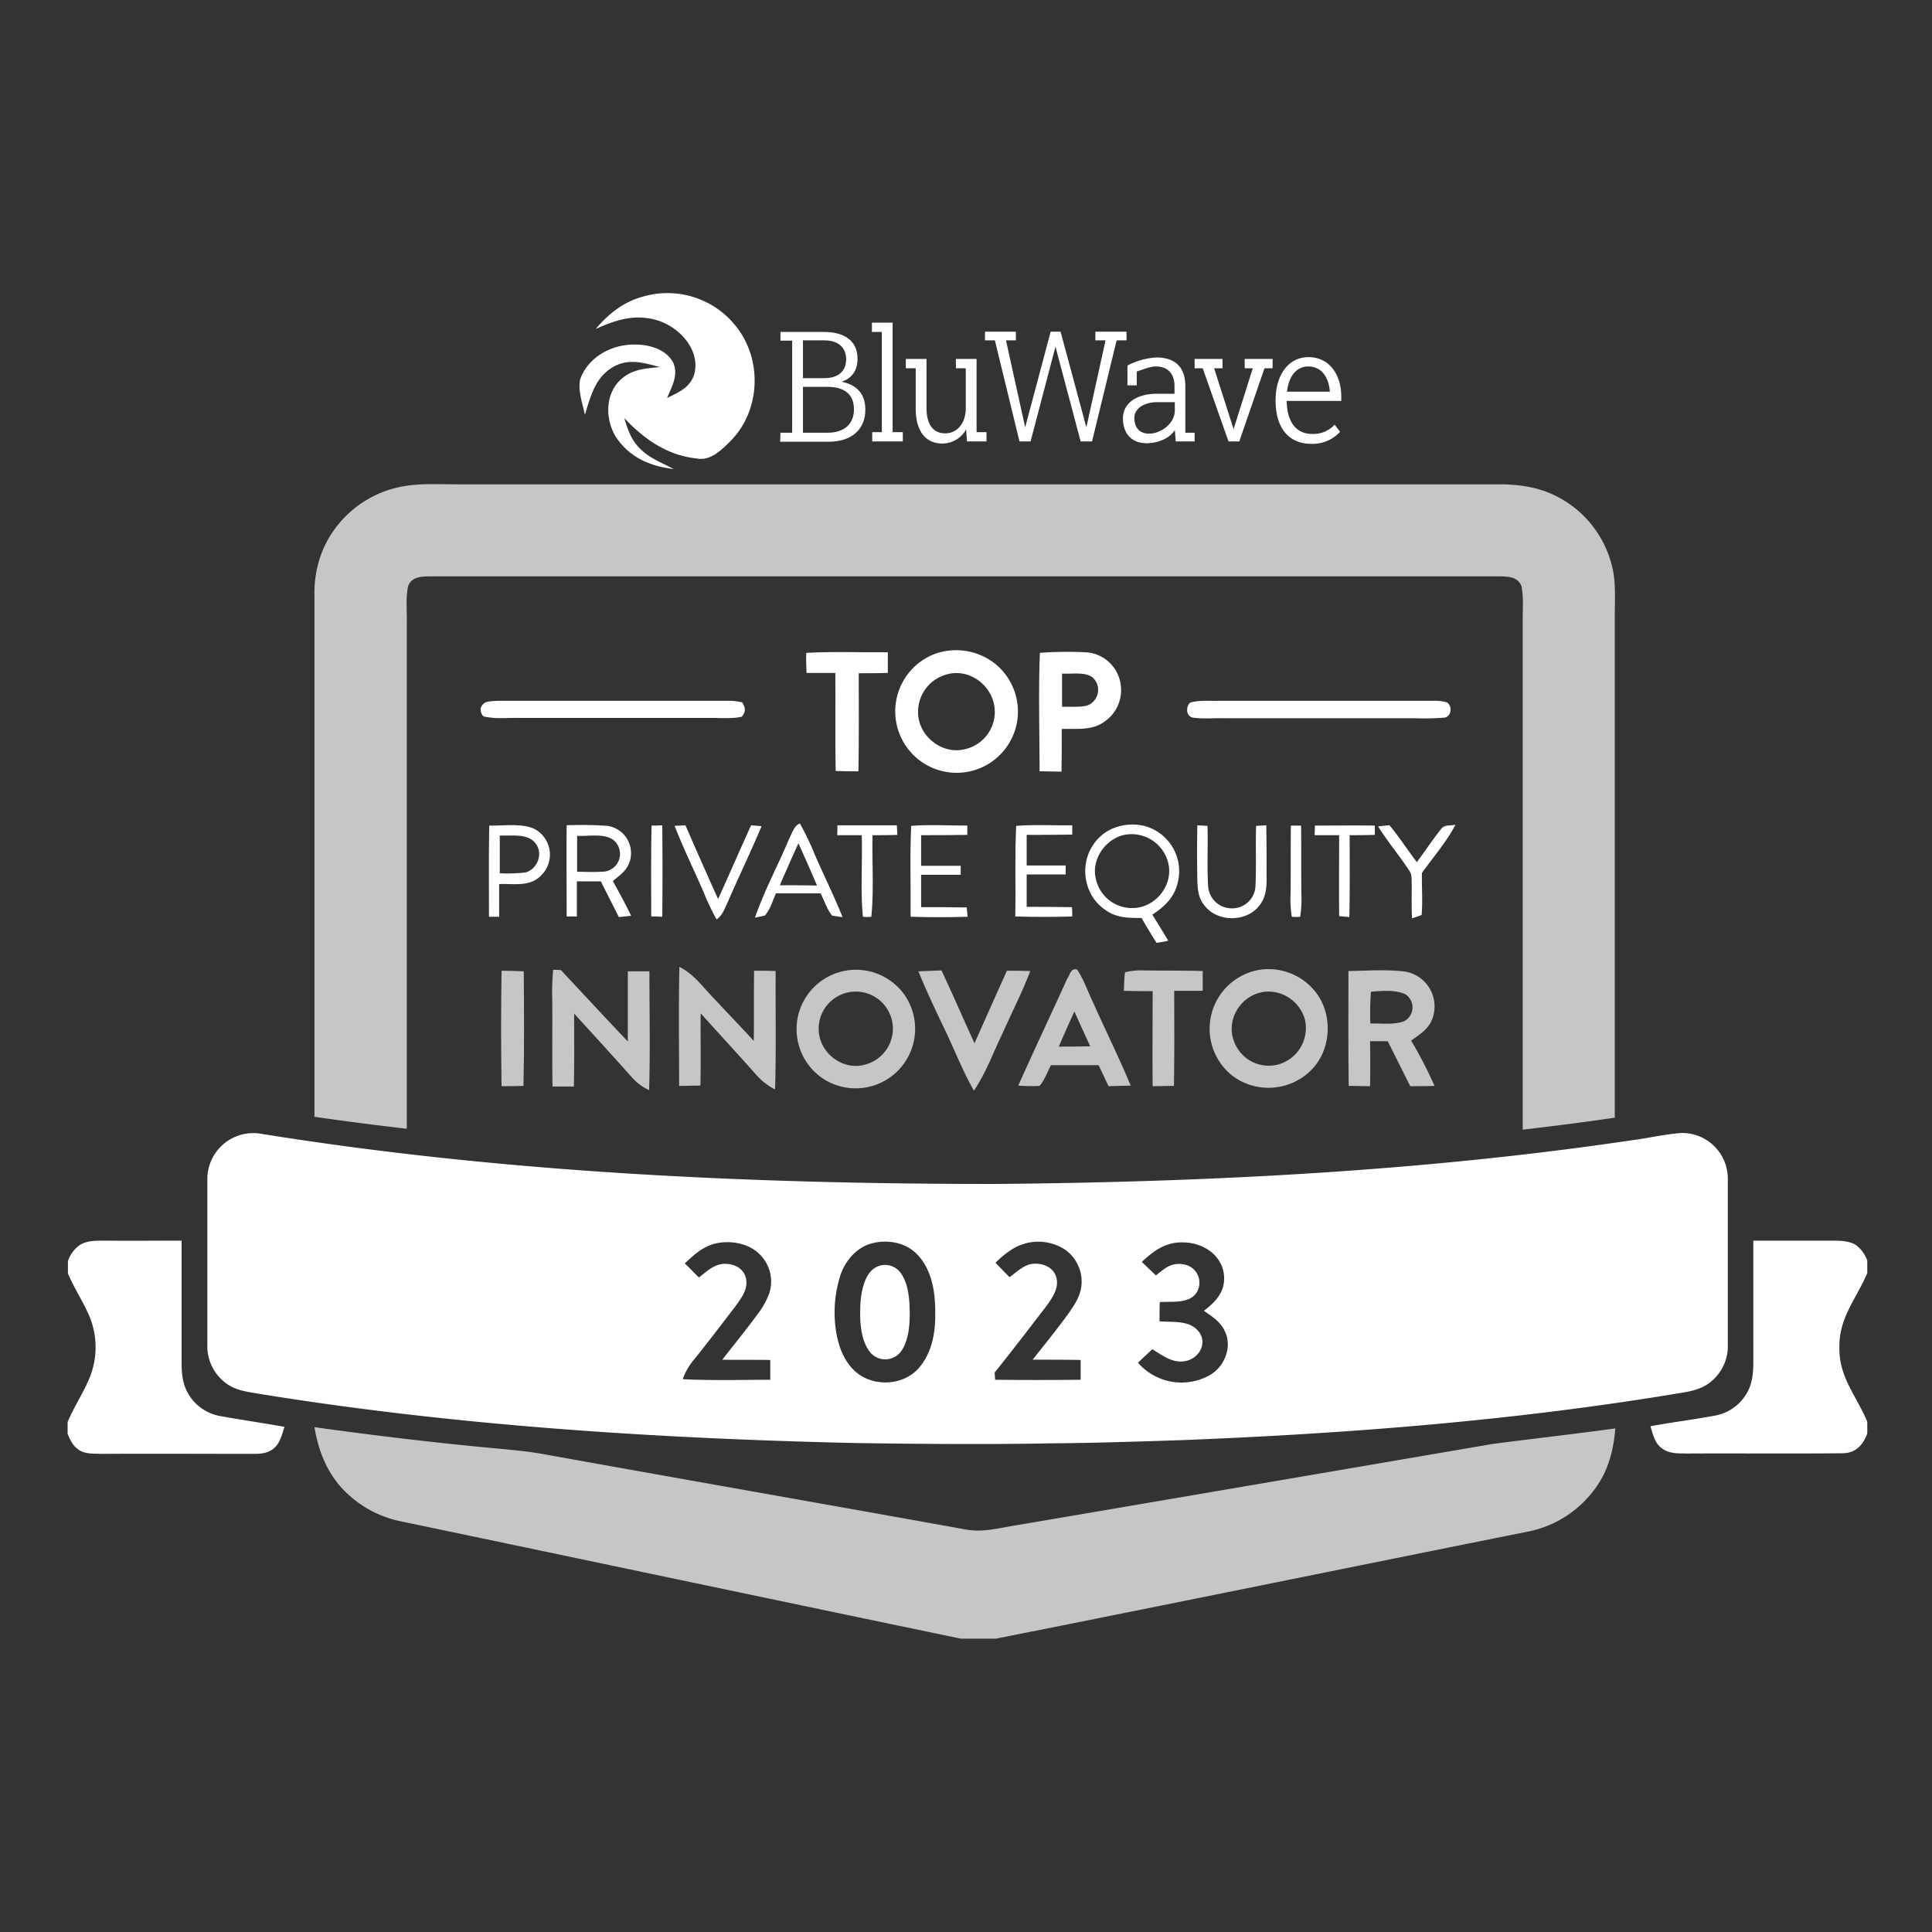 <?xml version="1.0" encoding="UTF-8"?> <svg xmlns="http://www.w3.org/2000/svg" xmlns:xlink="http://www.w3.org/1999/xlink" width="600" height="600" viewBox="0 0 600 600"><rect x="0" y="0" width="600" height="600" fill="#333333" stroke="none"/><defs><clipPath id="clip-footer_award_1"><rect width="600" height="600"></rect></clipPath></defs><g id="footer_award_1" clip-path="url(#clip-footer_award_1)"><g id="Group_7601" data-name="Group 7601" transform="translate(1.001 -5)"><g id="BW-Awards-Logo-White" transform="translate(20 96)"><path id="Path_40276" data-name="Path 40276" d="M219.128,10.153c8.289,10.152,7.916,25.8-1.118,35.391-2.794,2.794-6.426,6.706-10.8,5.867-9.22-.931-16.392-5.961-22.632-12.573,1.024,3.26,1.956,6.24,4.284,8.848,3.167,3.539,7.078,4.843,11.083,6.985-6.613-.745-12.759-3.167-16.95-8.568-4.284-5.309-4.843-14.156.373-19.092,3.539-3.353,7.637-3.539,12.294-4-4.936-1.3-9.593-2.794-14.436-.093-5.681,3.26-7.078,9.127-8.848,14.9-.745-3.446-2.235-7.544-1.49-10.99,2.421-6.892,9.779-10.9,16.857-10.8,4.564-.093,10.152,1.49,12.2,5.961,1.4,3.912-.652,7.078-2.049,10.617,3.818-1.863,7.451-3.353,8.568-7.916,1.583-7.637-5.4-14.622-12.294-16.392-6.613-1.77-12.48.186-18.441,2.887,4.1-4.936,9.127-8.755,15.367-10.245A27.077,27.077,0,0,1,219.128,10.153Z" transform="translate(-11.719 -0.014)" fill="#fff"></path><path id="Path_40277" data-name="Path 40277" d="M126.818,63.8h324.2c5.774.093,11.455.931,16.671,3.539a33.078,33.078,0,0,1,17.7,22.352c1.118,4.657.745,9.965.745,14.808v156c-9.5,1.4-19.092,2.608-28.592,3.725V107.289c-.093-3.912.373-8.01-.373-11.828-1.025-2.7-3.539-2.98-6.147-3.073H117.411c-2.515.093-5.122.373-6.054,3.167-.745,3.818-.279,7.916-.373,11.735V263.94c-9.593-1.118-19.092-2.328-28.685-3.725V97.975A34.787,34.787,0,0,1,85.187,83.54a33.511,33.511,0,0,1,22.352-18.627C113.779,63.33,120.485,63.8,126.818,63.8Z" transform="translate(-5.651 -4.389)" fill="#c6c6c6"></path><path id="Path_40278" data-name="Path 40278" d="M271.63,119.8v6.426c-2.98.093-6.054.093-9.034.093,0,10.152.093,20.3-.093,30.455-2.328,0-4.657,0-7.078-.093-.186-10.152,0-20.3-.093-30.455H246.39c-.093-2.049-.186-4.191-.093-6.24C254.772,119.517,263.248,119.889,271.63,119.8Z" transform="translate(-16.908 -8.235)" fill="#fff"></path><path id="Path_40279" data-name="Path 40279" d="M306.826,123.2a19.57,19.57,0,0,0-18.161-3.073,19.071,19.071,0,0,0-12.48,20.769,19.048,19.048,0,0,0,37.44,1.4A19.068,19.068,0,0,0,306.826,123.2Zm-9.5,26.729c-6.147,1.4-12.573-2.98-13.97-9.034a12.028,12.028,0,0,1,8.941-14.343c6.613-1.676,13.318,3.167,14.436,9.779A11.9,11.9,0,0,1,297.327,149.93Z" transform="translate(-18.95 -8.194)" fill="#fff"></path><path id="Path_40280" data-name="Path 40280" d="M347.466,125.007a11.54,11.54,0,0,0-9.407-5.215,115.009,115.009,0,0,0-13.877.186c-.466,12.2-.093,24.494-.093,36.788,2.328,0,4.564.093,6.8.093.093-4.377.093-8.848.093-13.225,4.377-.186,9.22.559,13.039-2.142A11.9,11.9,0,0,0,347.466,125.007ZM338.8,136.369c-2.515.559-5.216.279-7.73.373V126.4c2.887.279,7.544-.745,9.779,1.49A5.193,5.193,0,0,1,338.8,136.369Z" transform="translate(-22.243 -8.23)" fill="#fff"></path><path id="Path_40281" data-name="Path 40281" d="M142.638,136h71.806a18.243,18.243,0,0,1,4.47.466c1.118,1.676,1.211,2.887-.093,4.47-2.887.652-6.147.373-9.127.373H150.088c-3.632-.093-7.451.373-10.99-.373-1.118.093-1.77-2.515-1.118-3.167C138.819,135.907,141.054,136.186,142.638,136Z" transform="translate(-9.456 -9.351)" fill="#fff"></path><path id="Path_40282" data-name="Path 40282" d="M374.231,136.558c2.887-.838,6.147-.466,9.127-.559h66.125a14.33,14.33,0,0,1,4.47.466c1.863,1.118,1.4,4.47-.745,4.75a77.729,77.729,0,0,1-9.313.186H385.221c-3.353-.093-6.8.279-10.152-.186C372.927,140.749,372.834,137.862,374.231,136.558Z" transform="translate(-25.631 -9.351)" fill="#fff"></path><path id="Path_40283" data-name="Path 40283" d="M194.691,177.593c1.118,0,2.235,0,3.353-.093.093,9.5.093,18.906,0,28.406-1.118-.093-2.235-.093-3.446-.093C194.6,196.406,194.505,187,194.691,177.593Z" transform="translate(-13.36 -12.2)" fill="#fff"></path><path id="Path_40284" data-name="Path 40284" d="M202.4,177.686c1.118-.093,2.235-.093,3.353-.186,3.353,7.637,6.706,15.274,10.152,22.911,3.446-7.637,6.8-15.274,10.245-22.911,1.118.093,2.235.186,3.26.279-3.353,8.01-7.171,15.833-10.617,23.842-.931,1.863-1.49,3.818-3.353,5.122a73.566,73.566,0,0,1-4.1-8.661C208.361,191.284,205.1,184.578,202.4,177.686Z" transform="translate(-13.897 -12.2)" fill="#fff"></path><path id="Path_40285" data-name="Path 40285" d="M256.693,177.5h18.441c.093,1.024.093,1.956.186,2.98-2.608.093-5.216.093-7.73.093-.186,8.382.466,17.044-.373,25.332a12.2,12.2,0,0,1-2.608,0c-.838-8.382-.093-16.95-.373-25.332H256.6C256.693,179.549,256.693,178.524,256.693,177.5Z" transform="translate(-17.618 -12.2)" fill="#fff"></path><path id="Path_40286" data-name="Path 40286" d="M281.282,177.683c5.774-.466,11.642-.093,17.416-.093v2.887c-4.75.093-9.593.093-14.343.093v9.5h12.294v2.794H284.356v10.058c4.75,0,9.5,0,14.156.093.093.931.186,1.863.279,2.887-5.867.186-11.828.186-17.7,0C281.189,196.5,280.817,187,281.282,177.683Z" transform="translate(-19.297 -12.197)" fill="#fff"></path><path id="Path_40287" data-name="Path 40287" d="M316.279,177.682c5.774-.466,11.642-.093,17.416-.186v2.887c-4.75.093-9.407.093-14.156.093v9.5h12.107v2.794H319.539v10.058c4.657,0,9.407,0,14.063.093.093.931.093,1.863.093,2.887-5.867.186-11.828.186-17.7,0C316.186,196.5,315.814,187,316.279,177.682Z" transform="translate(-21.697 -12.196)" fill="#fff"></path><path id="Path_40288" data-name="Path 40288" d="M376.695,177.5c1.025.093,2.049.093,3.167.186.186,6.147-.186,12.387.186,18.627a7.364,7.364,0,0,0,7.358,6.985,7.234,7.234,0,0,0,7.358-6.985c.279-6.147,0-12.387.186-18.627,1.024-.093,2.049-.093,3.167-.186.093,5.588.093,11.176.093,16.857,0,3.073-.373,5.867-2.422,8.289-4,4.936-12.666,4.936-16.671,0-2.142-2.421-2.328-5.216-2.421-8.289C376.6,188.676,376.6,183.088,376.695,177.5Z" transform="translate(-25.86 -12.2)" fill="#fff"></path><path id="Path_40289" data-name="Path 40289" d="M407.893,177.6h3.167c.093,7.078,0,14.249.093,21.328a34.788,34.788,0,0,1-.373,6.985,12.2,12.2,0,0,1-2.608,0,34.791,34.791,0,0,1-.373-6.985C407.893,191.849,407.8,184.678,407.893,177.6Z" transform="translate(-27.999 -12.207)" fill="#fff"></path><path id="Path_40290" data-name="Path 40290" d="M415.893,177.6c6.24,0,12.48-.093,18.627,0v2.887c-2.608.093-5.216.093-7.823.093,0,8.475.093,16.95-.093,25.426-1.025-.093-2.142-.186-3.167-.279-.093-8.382,0-16.764,0-25.146H415.8C415.893,179.553,415.893,178.528,415.893,177.6Z" transform="translate(-28.549 -12.204)" fill="#fff"></path><path id="Path_40291" data-name="Path 40291" d="M440.539,177.486c2.98,3.632,5.588,7.637,8.475,11.455,2.515-3.353,4.75-6.8,7.358-10.058,1.118-1.77,2.887-1.118,4.657-1.583-2.794,5.309-6.892,10.058-10.431,14.995-.093,4.284.279,8.755-.093,13.039a28,28,0,0,1-2.98,1.024c-.186-3.446-.093-6.8-.093-10.245-.093-1.676.186-3.26-.838-4.657-3.073-4.657-6.612-8.848-9.593-13.6C438.118,177.673,439.328,177.579,440.539,177.486Z" transform="translate(-30.005 -12.187)" fill="#fff"></path><path id="Path_40292" data-name="Path 40292" d="M368.081,195.179a14.54,14.54,0,0,0-10.431-17.509c-6.147-1.4-12.666.745-16.019,6.147-4.191,6.426-2.515,15.646,3.912,19.931,3.446,2.515,7.171,2.515,11.269,2.515,1.49,2.608,3.073,5.215,4.657,7.73,1.211-.186,2.421-.373,3.632-.652-1.583-2.7-3.26-5.4-4.936-8.1C363.983,202.722,367.056,199.835,368.081,195.179Zm-14.063,8.01a11.474,11.474,0,0,1-11.362-8.941c-1.49-5.774,2.422-11.828,8.01-13.6a11.717,11.717,0,0,1,14.529,8.941C366.59,196.389,360.909,203.188,354.017,203.188Z" transform="translate(-23.299 -12.183)" fill="#fff"></path><path id="Path_40293" data-name="Path 40293" d="M154.189,178.428c-4.1-1.583-9.22-.745-13.6-.838C140.405,187,140.5,196.4,140.5,205.9h3.167V195.751c4.75-.186,9.779,1.024,13.318-2.98A9,9,0,0,0,154.189,178.428Zm-2.235,13.691a46.843,46.843,0,0,1-8.1.279V180.663c3.539.186,8.661-.745,11.083,2.421C157.449,186.251,155.586,191,151.954,192.119Z" transform="translate(-9.645 -12.197)" fill="#fff"></path><path id="Path_40294" data-name="Path 40294" d="M186.141,188.2a8.543,8.543,0,0,0-7.078-10.524,114.969,114.969,0,0,0-12.666-.186c-.093,9.407,0,18.906,0,28.313h3.167v-10.9h7.451c1.863,3.725,3.725,7.358,5.588,11.083,1.3-.093,2.515-.279,3.818-.373-1.77-3.725-3.725-7.264-5.681-10.8C183.068,192.861,185.4,191.371,186.141,188.2Zm-16.485,3.725V180.754c3.725.279,9.872-1.211,12.294,2.421a5.545,5.545,0,0,1-3.539,8.661C175.431,192.116,172.451,191.93,169.657,191.93Z" transform="translate(-11.422 -12.194)" fill="#fff"></path><path id="Path_40295" data-name="Path 40295" d="M247.827,186.679a93.985,93.985,0,0,0-4.657-9.779c-1.863.652-2.515,3.167-3.353,4.75-3.446,8.2-7.73,16.112-10.617,24.494l3.073-.652c1.676-1.863,2.421-4.657,3.446-6.892H249.6c1.118,2.235,1.956,4.936,3.539,6.892,1.024.186,2.142.373,3.26.466C253.787,199.438,250.621,193.105,247.827,186.679Zm-10.9,9.407c1.863-4.377,3.818-8.755,5.774-13.039,1.956,4.377,3.912,8.755,5.774,13.132C244.66,196.086,240.749,196.086,236.93,196.086Z" transform="translate(-15.737 -12.159)" fill="#fff"></path><path id="Path_40296" data-name="Path 40296" d="M161.879,225.7a21.049,21.049,0,0,1,2.421.093c6.892,7.358,13.784,14.808,20.769,22.166V226.166h6.706c0,12.294.279,24.587-.093,36.881a15.738,15.738,0,0,1-5.309-3.912c-5.961-6.706-11.921-13.225-17.975-19.838,0,7.544.093,15.088-.093,22.632h-6.613c-.186-8.941,0-17.975-.093-26.916A76.634,76.634,0,0,1,161.879,225.7Z" transform="translate(-11.095 -15.51)" fill="#c6c6c6"></path><path id="Path_40297" data-name="Path 40297" d="M203.989,224.7c4.377,2.235,6.892,5.774,10.152,9.22,4.284,4.564,8.661,9.127,12.946,13.784.093-7.264,0-14.529.093-21.793,2.235,0,4.47,0,6.706.093-.093,12.294.186,24.587-.186,36.788a20.5,20.5,0,0,1-5.774-4.47c-5.681-6.426-11.549-12.759-17.323-19.186-.093,7.451.093,14.995-.093,22.445-2.235,0-4.377.093-6.613.093C203.9,249.474,203.709,237.087,203.989,224.7Z" transform="translate(-13.996 -15.441)" fill="#c6c6c6"></path><path id="Path_40298" data-name="Path 40298" d="M144.69,226c2.328,0,4.564.093,6.892.186.093,11.828.186,23.749-.093,35.577-2.235.093-4.564.093-6.8.093C144.5,249.935,144.5,237.921,144.69,226Z" transform="translate(-9.925 -15.53)" fill="#c6c6c6"></path><path id="Path_40299" data-name="Path 40299" d="M283.7,226.179c2.421-.093,4.75-.186,7.171-.279,3.539,7.544,6.8,15.088,10.245,22.632,3.353-7.544,6.706-15.088,10.058-22.538,2.421,0,4.843,0,7.264.093-2.421,6.426-5.588,12.573-8.382,18.813-2.98,6.147-5.309,12.759-9.127,18.347-3.167-5.588-5.588-11.549-8.289-17.416C289.567,239.4,286.4,232.885,283.7,226.179Z" transform="translate(-19.479 -15.524)" fill="#c6c6c6"></path><path id="Path_40300" data-name="Path 40300" d="M352.573,226.459a21.91,21.91,0,0,1,6.054-.559c6.054.093,12.014,0,18.068.186v6.147h-8.848c0,9.872.093,19.651-.093,29.523-2.235,0-4.377.093-6.612.093-.093-9.872,0-19.651,0-29.523-2.98,0-5.961,0-8.941-.093C352.293,230.37,352.293,228.415,352.573,226.459Z" transform="translate(-24.182 -15.524)" fill="#c6c6c6"></path><path id="Path_40301" data-name="Path 40301" d="M453.455,239.96a10.984,10.984,0,0,0-8.661-13.691c-5.774-.745-11.828-.279-17.7-.186,0,11.921-.093,23.749.093,35.67,2.235,0,4.377.093,6.613.093q.14-6.985,0-13.97H439.3l6.985,13.97c2.515,0,5.029,0,7.544-.093a133.808,133.808,0,0,0-7.264-14.063C449.544,245.548,452.431,243.872,453.455,239.96Zm-9.22,1.77c-3.167,1.118-6.985.559-10.338.652a87.316,87.316,0,0,1,.186-9.872c3.353-.279,7.451-.652,10.617.745A4.838,4.838,0,0,1,444.235,241.73Z" transform="translate(-29.323 -15.52)" fill="#c6c6c6"></path><path id="Path_40302" data-name="Path 40302" d="M276.812,233.795a18.451,18.451,0,1,0-25.053,25.984,18.485,18.485,0,0,0,25.053-25.984Zm-12.48,21.328c-6.426,1.863-13.225-2.887-14.249-9.313a11.521,11.521,0,1,1,14.249,9.313Z" transform="translate(-16.689 -15.502)" fill="#c6c6c6"></path><path id="Path_40303" data-name="Path 40303" d="M413.862,232.762a18.6,18.6,0,0,0-17.6-7.078,18.574,18.574,0,0,0-8.289,32.969,18.735,18.735,0,0,0,23.935-1.4C418.519,251.11,419.357,240.027,413.862,232.762Zm-11.549,22.259a11.472,11.472,0,0,1-13.877-6.985c-2.328-5.681.745-12.2,6.147-14.622,6.426-2.887,13.784.931,15.74,7.451A11.713,11.713,0,0,1,402.314,255.021Z" transform="translate(-26.146 -15.494)" fill="#c6c6c6"></path><path id="Path_40304" data-name="Path 40304" d="M340.283,235.931c-1.676-3.446-2.887-7.171-5.029-10.338-1.956-.559-2.142,1.583-3.073,2.887-5.029,11.083-10.245,22.073-15.181,33.156a52.23,52.23,0,0,0,6.613.093c1.583-1.863,2.421-4.284,3.539-6.426H341.96c1.024,2.142,2.049,4.377,3.073,6.519,2.328-.093,4.564-.093,6.892-.186C348.293,252.975,344.1,244.5,340.283,235.931Zm-10.71,13.6c1.583-3.632,3.167-7.264,4.843-10.9,1.676,3.632,3.26,7.264,4.936,10.8C336.092,249.529,332.833,249.529,329.573,249.529Z" transform="translate(-21.766 -15.496)" fill="#c6c6c6"></path><path id="Path_40305" data-name="Path 40305" d="M11.176,316c8.1.093,16.205,0,24.215,0v37.719c0,3.539.279,6.8,2.142,9.965a14.388,14.388,0,0,0,9.872,6.8c6.613,1.211,13.318,2.142,19.931,3.353-.745,2.328-1.3,5.029-3.353,6.706-1.77,1.49-3.912,1.676-6.147,1.676-15.833,0-31.666-.093-47.591,0-2.235-.093-4.75.093-6.706-1.211C1.676,379.8.838,378.027,0,375.978v-3.632c1.956-4.75,4.843-8.941,6.8-13.691a25.1,25.1,0,0,0,0-19.092c-1.956-4.657-4.843-8.848-6.706-13.411v-3.819A10.121,10.121,0,0,1,3.725,317.4C5.867,316,8.848,316,11.176,316Z" transform="translate(0 -21.71)" fill="#fff"></path><path id="Path_40306" data-name="Path 40306" d="M559.745,316H583.96c2.421,0,5.4,0,7.544,1.3a10.121,10.121,0,0,1,3.632,4.936v3.818c-3.353,8.01-8.755,13.691-8.661,23-.186,9.407,5.309,15.088,8.661,23.19v3.632c-1.211,3.446-3.539,6.054-7.451,6.147-16.112.186-32.317,0-48.43.093-2.98-.093-5.588.186-8.1-1.77-2.049-1.583-2.608-4.284-3.353-6.706,6.613-1.211,13.225-2.049,19.838-3.26a14.368,14.368,0,0,0,9.965-6.8c1.863-3.073,2.142-6.426,2.142-9.965Z" transform="translate(-36.239 -21.71)" fill="#fff"></path><path id="Path_40307" data-name="Path 40307" d="M518.788,294.442A14.2,14.2,0,0,0,504.353,280.1c-5.122.373-10.152,1.583-15.181,2.235-65.287,9.686-132.157,13.039-198.1,13.6-76,0-153.112-3.539-228.178-15.646a14.265,14.265,0,0,0-16.3,14.249v51.317a14.222,14.222,0,0,0,5.495,11.735c3.073,2.422,6.426,2.794,10.152,3.446C123.435,371,186.207,375,248.234,376.4c19.837.279,39.768.466,59.606.093,13.97-.093,28.033-.559,42-1.025,51.689-2.049,103.751-6.147,154.788-14.715,3.632-.559,6.985-1.49,9.686-4.1a14.145,14.145,0,0,0,4.47-10.9ZM221.412,350.6v6.147c-9.034,0-18.161.279-27.2-.186a19.66,19.66,0,0,1,3.26-5.774c4.47-5.495,8.755-11.176,13.039-16.764,1.863-2.515,4.1-5.495,3.353-8.755-.745-3.446-4.284-4.843-7.451-4.47-2.794.373-5.029,2.515-7.171,4.191-1.49-1.49-2.887-2.98-4.377-4.377,2.98-2.794,5.681-5.309,9.779-6.24,4.377-.931,9.686-.093,13.132,3.073a11.885,11.885,0,0,1,3.353,12.387,24.867,24.867,0,0,1-3.632,6.519c-3.539,4.843-7.358,9.5-10.99,14.156C211.446,350.6,216.383,350.509,221.412,350.6Zm46.194,2.421c-4.936,5.774-14.715,6.054-20.117.838-3.725-3.539-5.309-8.848-5.867-13.784a37.9,37.9,0,0,1,1.676-16.112c1.49-4.191,4.75-8.01,9.034-9.407,5.215-1.583,11.176-.559,14.9,3.446,4.284,4.657,5.4,11.176,5.4,17.323C272.822,341.568,271.8,348.18,267.606,353.023Zm50.385-25.053c-.466,3.073-2.142,5.588-3.912,8.1-3.539,4.936-7.451,9.686-11.176,14.436,4.936,0,9.965,0,14.9.093v6.147q-13.272.14-26.543,0c-.093-.745-.093-1.49-.186-2.235,5.495-6.8,10.8-13.784,16.112-20.676,1.863-2.608,4.1-5.774,2.98-9.127-1.024-3.167-4.564-4.377-7.637-3.912-2.608.466-4.75,2.608-6.8,4.1-1.49-1.49-2.887-2.98-4.377-4.47a28.735,28.735,0,0,1,5.588-4.47,15.271,15.271,0,0,1,16.019.373A12.161,12.161,0,0,1,317.992,327.97Zm39.675,27.474a17.939,17.939,0,0,1-22.073-4l4.47-4.191c3.446,2.142,6.892,4.843,11.176,3.446,3.632-1.211,5.774-5.4,3.353-8.755-2.794-3.819-8.1-2.98-12.294-3.353,0-1.956,0-4,.093-5.961,3.632-.279,8.661.559,11.176-2.608a5.752,5.752,0,0,0-3.912-9.127c-3.725-.652-5.774,1.3-8.475,3.446-1.49-1.4-2.887-2.794-4.377-4.191,3.725-3.539,7.637-6.333,13.039-6.054,5.961.093,11.921,3.912,12.48,10.245.466,5.029-2.608,8.2-6.24,10.99,2.7,1.863,5.4,3.539,6.706,6.8C364.838,346.97,362.323,352.93,357.667,355.445Z" transform="translate(-3.199 -19.244)" fill="#fff"></path><path id="Path_40308" data-name="Path 40308" d="M269.141,324.847c-3.446,1.863-4.47,7.264-4.75,10.8-.279,4.843-.279,11.362,2.887,15.46a6.1,6.1,0,0,0,9.5.093c2.421-3.073,2.887-7.916,2.887-11.735,0-4.191-.279-9.406-2.794-12.852A5.944,5.944,0,0,0,269.141,324.847Z" transform="translate(-18.146 -22.268)" fill="#fff"></path><path id="Path_40309" data-name="Path 40309" d="M82.3,378.2c19.465,2.7,38.93,5.029,58.581,6.8,3.818.373,7.73.745,11.549,1.4,44.052,7.916,88.1,15.646,132.064,23.563,5.588,1.024,10.338-.466,15.833-1.3q73.9-12.573,147.8-25.239c12.759-1.676,25.426-3.073,38.185-4.843-.559,6.333-1.956,12.387-5.588,17.7a33.891,33.891,0,0,1-21.98,14.436c-54.856,10.99-109.9,22.259-164.754,33.156H283c-57.743-12.014-115.952-24.308-173.788-36.415a34.091,34.091,0,0,1-19.372-11.455C85.56,390.773,83.418,384.719,82.3,378.2Z" transform="translate(-5.651 -25.981)" fill="#c6c6c6"></path><g id="Group_7600" data-name="Group 7600" transform="translate(221.286 9.207)"><path id="Path_40310" data-name="Path 40310" d="M237.693,44.293h3.632V15.7h-3.632V13h13.6c6.147,0,10.338,2.7,10.338,8.289,0,3.912-1.956,6.147-4.936,7.171,4.564.931,7.358,3.632,7.358,8.661,0,6.333-4.47,9.965-11.362,9.965H237.6l.093-2.794ZM244.678,15.7V27.343h6.612c4.657,0,6.8-2.421,6.8-5.867,0-3.353-2.142-5.867-6.8-5.867h-6.612Zm0,14.343V44.293h7.637c5.495,0,8.2-2.98,8.2-7.264,0-4.191-2.422-6.985-8.2-6.985Z" transform="translate(-237.6 -10.113)" fill="#fff"></path><path id="Path_40311" data-name="Path 40311" d="M274.626,43.894h3.167v2.887h-9.5V43.894h2.98V12.787H268.2V9.9h6.426Z" transform="translate(-239.701 -9.9)" fill="#fff"></path><path id="Path_40312" data-name="Path 40312" d="M295.053,22h6.426V44.725h3.073v2.887H298.5l-.279-3.725a8.426,8.426,0,0,1-7.358,4.377c-4.843,0-8.289-3.353-8.289-10.9V24.887H279.5V22h6.426V37.181c0,5.588,2.422,7.916,5.774,7.916,4.191,0,6.426-3.725,6.426-7.73V24.887h-3.073V22Z" transform="translate(-240.477 -10.731)" fill="#fff"></path><path id="Path_40313" data-name="Path 40313" d="M349.859,15.6h-3.073l-7.637,31.386H335.61l-7.823-29.43-7.73,29.43H316.61L308.973,15.6H305.9V12.9h9.593v2.7h-3.073L318.38,42.61,326.3,12.9h3.073l8.01,29.71L343.34,15.6h-3.167V12.9h9.686Z" transform="translate(-242.29 -10.106)" fill="#fff"></path><path id="Path_40314" data-name="Path 40314" d="M374.159,47.577h-5.867l-.279-3.539c-1.49,2.515-5.216,4.1-8.755,4.1-5.122,0-7.358-3.539-7.358-7.73,0-4.47,3.912-7.637,10.617-7.637h5.4V30.348c0-3.632-1.956-6.054-5.774-6.054-1.956,0-4.75,1.211-5.961,1.583v4.284H353.3V24.015a22.165,22.165,0,0,1,8.941-2.515c5.961,0,9.034,3.073,9.034,8.941V44.877h2.887v2.7Zm-6.147-9.407V35.377h-5.4c-4,0-7.171,1.863-7.171,4.936,0,2.7,1.4,4.843,4.564,4.843C363.635,45.156,367.826,42.176,368.012,38.171Z" transform="translate(-245.448 -10.696)" fill="#fff"></path><path id="Path_40315" data-name="Path 40315" d="M386.324,47.612l-8.01-22.725H375.8V22h8.661v2.887h-2.608l6.054,18.906,5.961-18.906h-2.515V22h8.661v2.887H397.5l-7.823,22.725Z" transform="translate(-247.089 -10.731)" fill="#fff"></path><path id="Path_40316" data-name="Path 40316" d="M413.045,21.4c6.24,0,10.152,5.122,10.152,12.294V35h-16.95c.093,5.961,2.515,10.245,7.916,10.245a8.918,8.918,0,0,0,6.985-2.887l1.676,2.235a11.581,11.581,0,0,1-8.941,3.725c-6.706,0-11.083-4.564-11.083-13.5C402.8,26.988,406.712,21.4,413.045,21.4Zm-6.706,10.71h13.318c-.373-4.657-2.7-7.823-6.706-7.823C409.226,24.287,406.9,27.361,406.339,32.11Z" transform="translate(-248.943 -10.69)" fill="#fff"></path></g></g></g></g></svg> 
